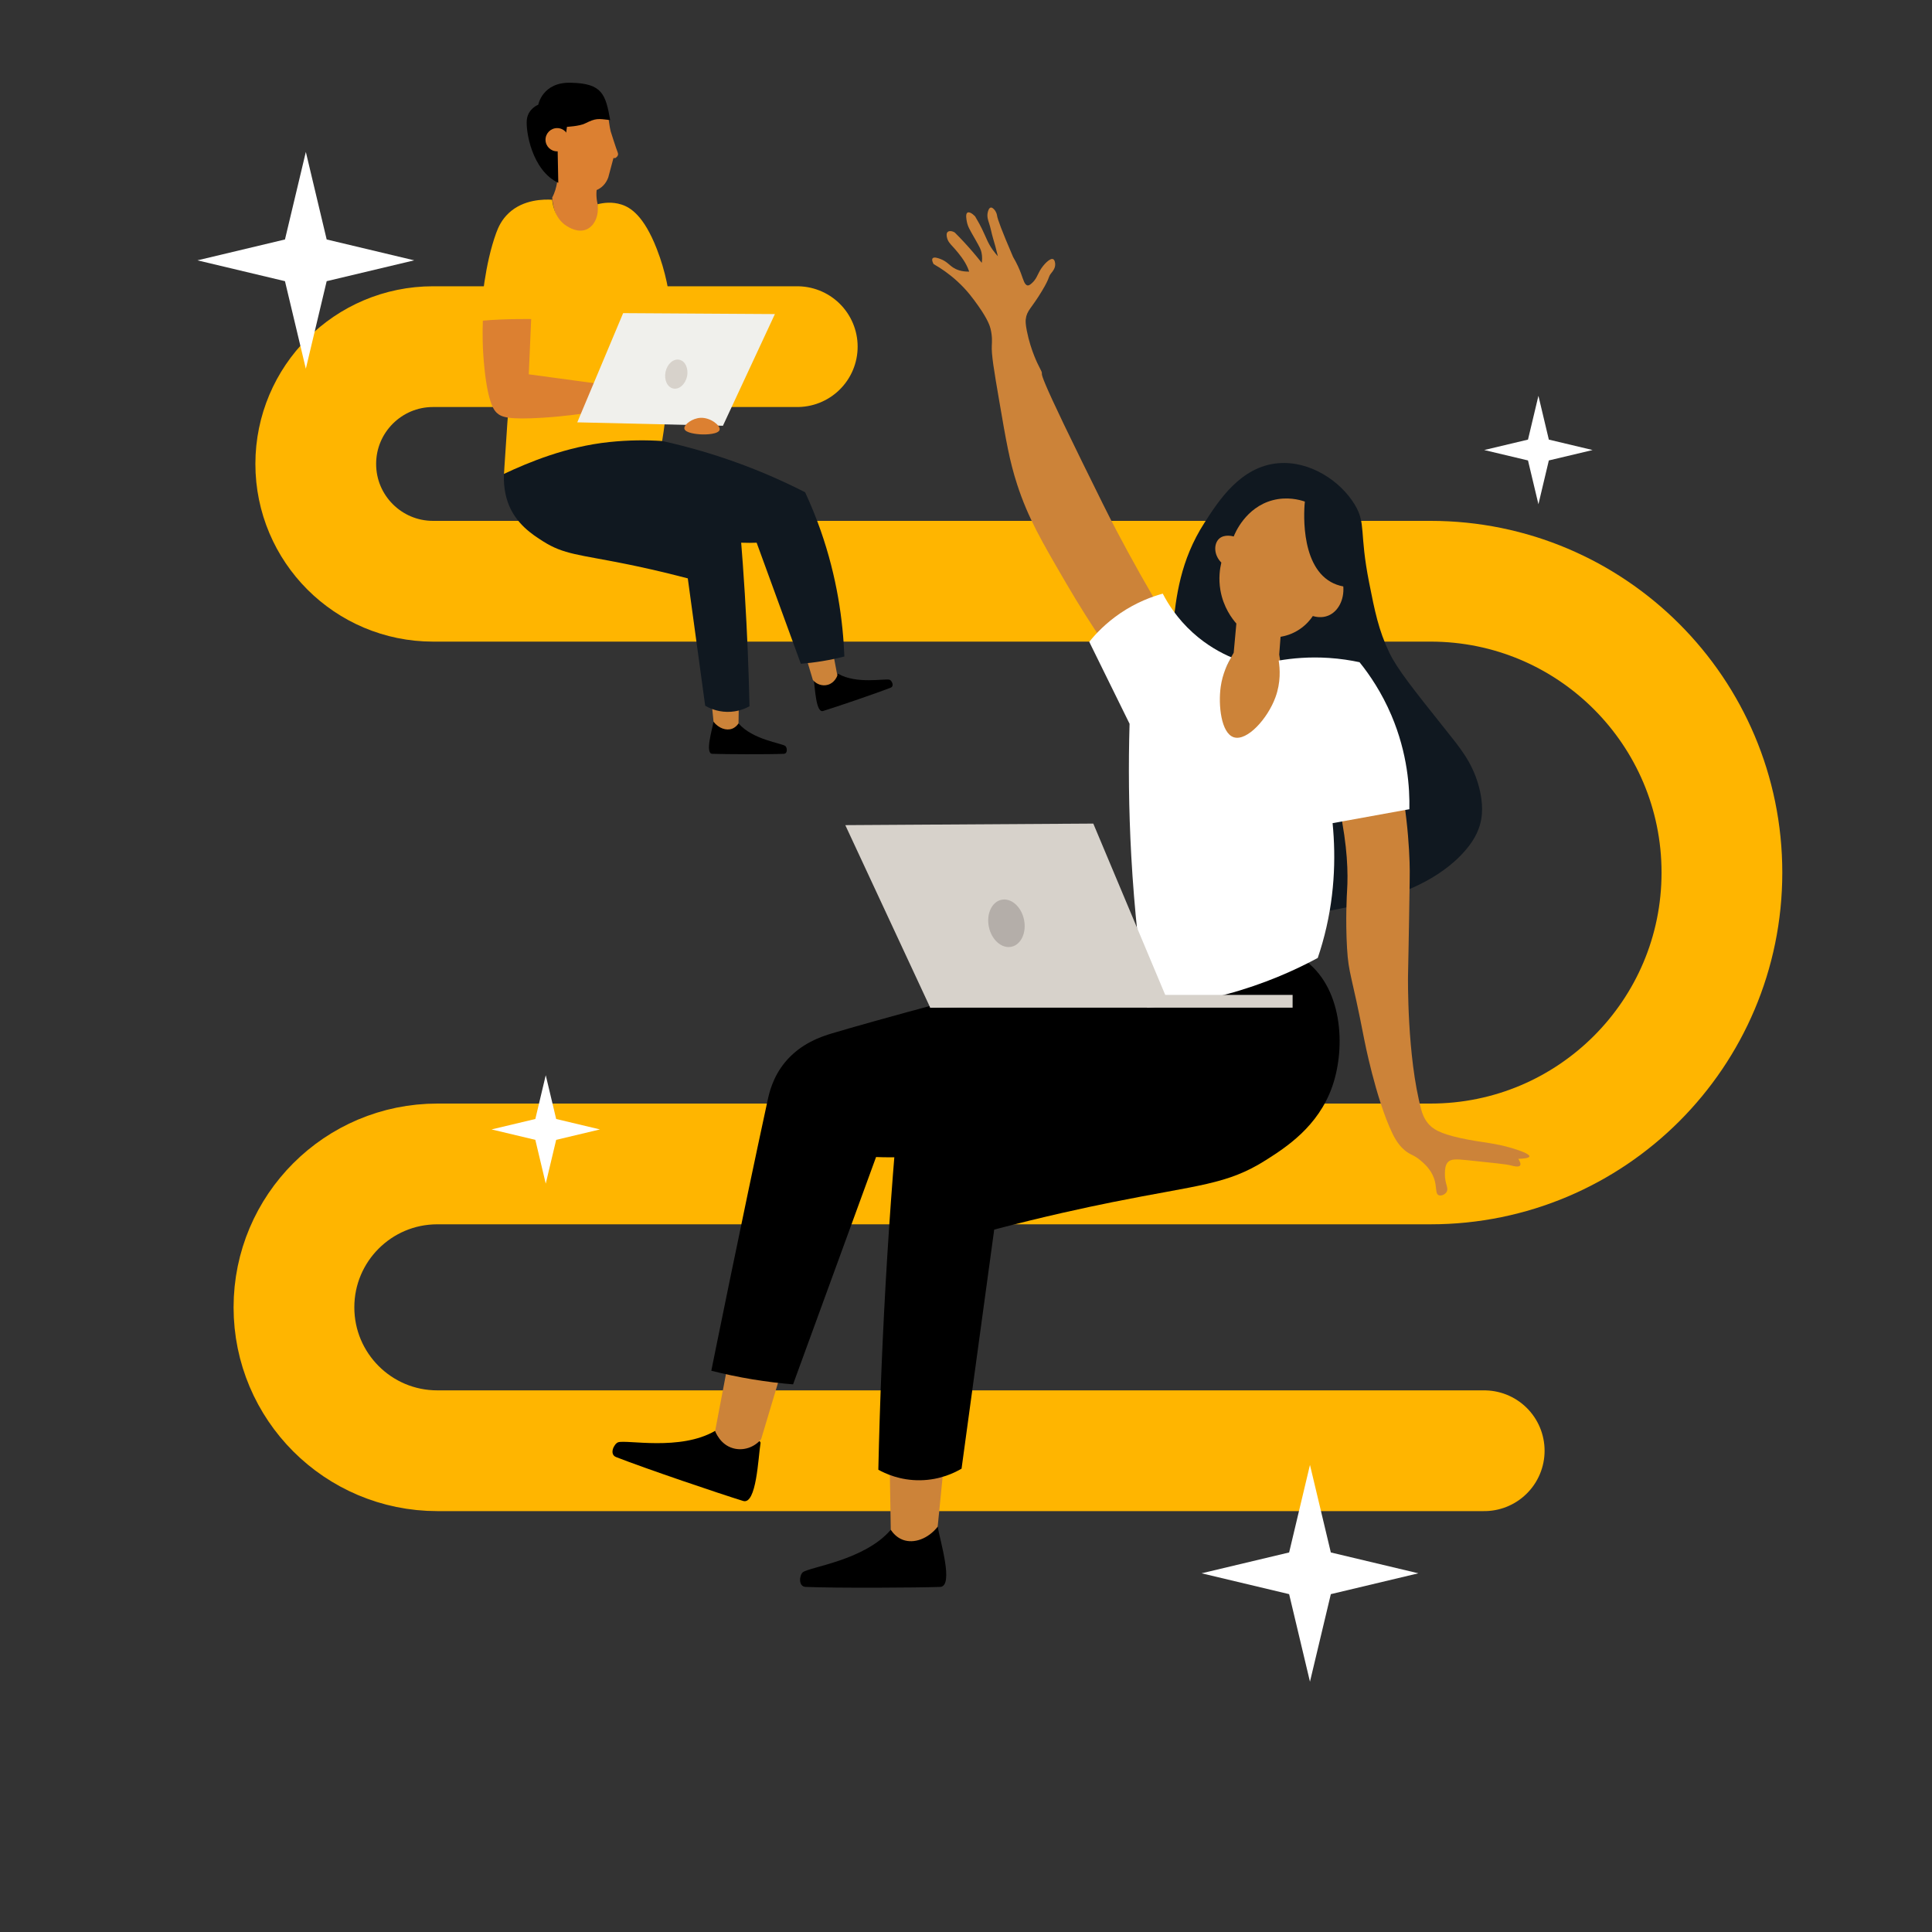 <?xml version="1.0" encoding="UTF-8"?>
<svg id="Layer_1" data-name="Layer 1" xmlns="http://www.w3.org/2000/svg" xmlns:xlink="http://www.w3.org/1999/xlink" viewBox="0 0 800 800">
  <rect x="0" y="0" width="800" height="800" fill="#333333" stroke="none"/>
  <defs>
    <style>
      .cls-1 {
        fill: none;
        stroke: #ffb500;
        stroke-linecap: round;
        stroke-miterlimit: 10;
        stroke-width: 50px;
      }

      .cls-2, .cls-3, .cls-4, .cls-5, .cls-6, .cls-7, .cls-8, .cls-9, .cls-10, .cls-11 {
        stroke-width: 0px;
      }

      .cls-3 {
        fill: #101820;
      }

      .cls-4 {
        fill: #cc8339;
      }

      .cls-5 {
        fill: #dc8031;
      }

      .cls-6 {
        fill: #d7d2cb;
      }

      .cls-7 {
        fill: #b4aea9;
      }

      .cls-8 {
        fill: #fff;
      }

      .cls-9 {
        fill: #ffb500;
      }

      .cls-10 {
        fill: #f0f0ec;
      }

      .cls-11 {
        fill-rule: evenodd;
      }
    </style>
    <symbol id="Head_15" data-name="Head 15" viewBox="0 0 31.27 50.94">
      <g>
        <path id="Head" class="cls-5" d="m23.99,14.94C22.99,5.94,3.99,3.94,3.4,11.05c-.41,3.88-.86,5.57-.86,5.57,0,0-1.92,6.09-2.43,7.29s.86,1.88.86,1.88h.61l1.79,6.68c.89,2.34,2.41,3.61,3.97,4.27.59,5.71-2.66,8.54-.32,11.97,3.64,3.42,10.18,2.61,12.58-.44,2.65-3.37,2.94-8.98,2.94-8.98-.9-1.62-1.4-3.54-1.69-5.22,2.14-5.12,4.14-10.12,3.14-19.12Z"/>
        <path class="cls-11" d="m20.47,34.26c9.02-4.24,11.2-17.78,10.75-21.61s-3.91-5.11-3.91-5.11c0,0-1.41-7.84-11.23-7.52C5.36.24,4.26,4.05,2.7,12.79c4.28-.49,4.77-.72,8.67,1.19,1.86.91,6.12,1.13,6.12,1.13l.95,6.89,2.24.96-.22,11.3Z"/>
        <circle class="cls-5" cx="20.85" cy="19.52" r="3.98"/>
      </g>
    </symbol>
  </defs>
  <path class="cls-1" d="m614.58,600.72H181.1c-32.8,0-59.38-26.59-59.38-59.38h0c0-32.8,26.59-59.38,59.38-59.38h411.27c66.63,0,120.64-54.01,120.64-120.64h0c0-66.63-54.01-120.64-120.64-120.64H179.32c-26.82,0-48.57-21.75-48.57-48.57h0c0-26.82,21.75-48.57,48.57-48.57h150.81"/>
  <g>
    <g>
      <g>
        <path class="cls-2" d="m368.86,633.44c-10.87,12.71-33.54,15.35-36.43,17.6-1.38,1.07-2.04,5.94,1.21,6.07,13.14.53,45.73.34,55.64,0,5.79-.2.01-19.04-1-24.93-.12-.68-.99-.9-1.42-.36-.84,1.06-11.72,8.65-18,1.61Z"/>
        <path class="cls-2" d="m296.14,592.47c-14.42,8.46-36.71,3.57-40.18,4.75-1.65.56-3.87,4.95-.83,6.13,12.25,4.79,43.11,15.25,52.59,18.16,5.54,1.7,6.23-17.99,7.19-23.89.11-.68-.64-1.17-1.23-.8-1.14.72-13.91,4.35-17.54-4.35Z"/>
      </g>
      <path class="cls-3" d="m485.65,260.03c1.34-12.98,3.06-27.92,13.05-43.5,5.88-9.17,15.04-23.46,30.68-24.73,13.1-1.06,25.72,7.41,31.6,17.17,4.78,7.94,1.78,11.22,5.95,32.28,2.31,11.66,3.9,19.7,8.34,28.95,3.26,6.8,9.86,15.08,23.07,31.65,6.19,7.77,10.98,13.43,13.74,22.82,2.52,8.57,1.48,13.92.98,15.95-.83,3.4-2.71,7.94-8.1,13.5-11.82,12.18-28.73,17.07-36.07,18.89-18.86,4.69-42.49,10.57-56.93-1.96-4.96-4.3-7.09-9.27-11.04-22.33-12.14-40.18-18.22-60.27-15.27-88.7Z"/>
      <path class="cls-4" d="m511.95,258.2c-.37,4.03-.73,8.05-1.1,12.08-1.38,2.38-3.29,5.93-5.12,10.43-3.55,8.71-5.81,14.26-3.48,19.58,1.28,2.92,4.18,6.33,8.05,6.95,6.87,1.11,12.71-7.21,14.46-9.7,7.09-10.1,5.73-21.97,4.94-26.53.18-2.44.37-4.88.55-7.32,1.73-.29,4.74-1.01,7.87-3.11,2.82-1.89,4.55-4.08,5.49-5.49,1.23.36,3.78.9,6.4-.18,4.07-1.67,6.66-6.53,6.22-12.08-2.04-.38-3.73-1.05-5.12-1.83-13.32-7.48-10.98-31.64-10.8-33.31-2.32-.79-7.41-2.13-13.36-.55-11.2,2.98-15.59,13.7-16.1,15.01-.18-.06-3.82-1.13-6.04.92-2.23,2.06-2.32,6.65.92,9.88-.59,2.46-1.24,6.58-.37,11.53,1.23,6.99,4.8,11.67,6.59,13.72Z"/>
      <path class="cls-4" d="m368.38,604.92c.16,9.51.31,19.01.47,28.52.85,1.29,2.44,3.21,4.99,4.16,4.59,1.71,10.45-.4,14.43-5.41,1.09-10.97,2.18-21.93,3.27-32.9-7.72,1.88-15.44,3.76-23.16,5.63Z"/>
      <path class="cls-4" d="m456.01,264.71c-3.71-5.52-8.82-13.4-14.49-23.12-10.35-17.75-15.85-27.18-20.35-41.01-3.13-9.62-4.56-17.93-7.4-34.53-2.21-12.89-3.31-19.34-3.08-23.17.06-1.05.26-3.6-.54-6.79-.24-.94-1-3.69-5.03-9.38-2.18-3.08-4.65-6.52-8.83-10.33-3.27-2.98-6.6-5.27-9.7-7.03-.12-.22-.96-1.72-.41-2.39.58-.7,2.33-.05,3.15.25,2.71,1,3.59,2.45,5.39,3.61,1.28.82,3.34,1.71,6.61,1.65-.29-.84-.83-2.24-1.77-3.83-1.63-2.75-4.16-5.56-4.91-6.38-1.16-1.26-2.22-2.29-2.55-4.03-.1-.52-.31-1.59.29-2.16.59-.56,1.78-.5,2.95.2,2.48,2.47,5.02,5.18,7.56,8.15,1.28,1.49,2.49,2.97,3.63,4.42.15-.99.26-2.49-.1-4.22-.26-1.27-.67-2.11-2.65-5.6-2.27-3.99-3.03-5.14-3.44-7.27-.18-.95-.62-3.23.29-3.73.67-.37,1.93.31,3.14,1.57,1.32,2.18,2.26,4,2.85,5.21,1.8,3.68,2.37,5.76,4.42,8.64.86,1.21,1.66,2.11,2.16,2.65-.74-3.09-1.45-5.57-1.96-7.27-.66-2.18-1.02-4.45-1.75-6.61-.34-1.01-.91-2.59-.45-4.41.1-.4.43-1.71,1.21-1.85.63-.11,1.24.6,1.51.9.91,1.05,1.09,2.29,1.11,2.46.22,1.49,1.89,6.08,6.62,17.07,1.66,2.81,2.68,5.21,3.31,6.92.94,2.55,1.46,4.72,2.71,4.89.34.04.8-.06,1.73-.9,1.93-1.74,2.28-3.37,3.38-5.26,1.51-2.59,4.15-5.23,5.41-4.74.81.32.89,1.85.9,2.03.09,1.7-1.03,3.02-1.5,3.61-1.72,2.14-.31,1.42-3.91,7.44-4.43,7.42-6.34,8.11-6.77,11.8-.09.78-.14,1.89.46,4.92,1.63,8.21,4.8,14.22,4.92,14.45,4.4,8.35-6.04-9.09,17.83,39.45,7.29,14.82,10.93,22.23,14.37,28.75,5.86,11.12,13.02,24.04,21.61,38.23-9.32,2.24-18.63,4.49-27.95,6.73Z"/>
      <path class="cls-4" d="m296.14,592.47c1.89-9.97,3.79-19.94,5.68-29.91,7.51.9,15.02,1.81,22.53,2.71-3.06,10.22-6.12,20.45-9.18,30.67-2.89,3.46-7.46,4.93-11.62,3.75-5.41-1.54-7.26-6.76-7.42-7.22Z"/>
      <path class="cls-2" d="m474.77,393.16c-66.2,16.69-114.68,30.05-130.26,34.74-4.06,1.22-12.89,4-19.45,11.96-5.04,6.12-6.53,12.64-7.18,15.65-10.61,48.93-23.34,112.08-23.34,112.08,5.25,1.33,10.99,2.57,17.18,3.59,5.91.97,11.49,1.63,16.67,2.05,11.46-31.38,22.91-62.75,34.37-94.13,13.68.54,34.79-.47,58.22-9.49,44.01-16.94,66.68-50.75,74.25-63.31-6.82-4.38-13.64-8.76-20.46-13.14Z"/>
      <path class="cls-2" d="m475,417.25c-24.86,11.41-50.95,24.89-77.72,40.87-9.19,5.48-18.05,11.01-26.6,16.57-1.26,15.22-2.38,30.69-3.34,46.4-1.84,29.96-3.02,59.14-3.64,87.49,2.72,1.51,8.98,4.51,17.45,4.36,8.28-.14,14.33-3.22,17.01-4.8,4.51-33,9.01-66,13.52-99,20.87-5.48,37.82-9.12,48.85-11.34,35.77-7.21,47.53-7.18,63.68-17.45,8.05-5.12,21.66-13.77,27.48-30.53,5.7-16.45,4.22-41.62-12.21-52.77-17.36-11.78-47.9-5.51-64.46,20.19Z"/>
      <path class="cls-4" d="m554.69,334.84c3.31,15.8,3.56,26.7,3.11,33.91-.09,1.41-.71,12.06-.02,23.87.64,10.9,1.89,10.65,7.13,37.84,0,0,4.68,24.25,11.59,38.73,1.88,3.95,3.71,5.86,5.02,6.99,2.58,2.22,3.66,1.81,6.53,4.2,1.48,1.24,4.36,3.64,5.74,7.52,1.3,3.68.42,6.33,1.93,6.99.98.43,2.52-.19,3.21-1.22,1.14-1.7-.72-3.42-.63-7.63.04-1.63.08-3.56,1.25-4.82,1.19-1.27,3.05-1.33,7.96-.82,10.82,1.12,16.23,1.69,17.96,2.14,1.12.29,3.37.92,3.97.05.45-.64-.18-1.86-.74-2.73,2.03-.07,4.47-.29,4.58-1.01.06-.35-.37-1.19-5.19-2.8-8.82-2.94-14.32-2.8-23.33-4.79-8.75-1.93-11.64-3.84-13.55-6.22-1.73-2.17-2.36-4.36-2.66-5.44-6.02-22.25-5.52-55.43-5.52-55.43.15-9.96.26-10.56.43-22.92.22-16.02.39-19.28.21-24.43-.2-5.88-.74-14.5-2.32-25.05-8.89,1.03-17.77,2.05-26.66,3.08Z"/>
      <path class="cls-8" d="m451.03,265.77c2.72-3.37,6.89-7.79,12.85-11.84,6.74-4.58,13.15-6.89,17.59-8.12,2.14,4.14,5.98,10.34,12.51,16.23,5.91,5.33,11.8,8.4,15.89,10.15-1.53,2.52-3.63,6.7-4.4,12.17-1.06,7.52.14,19.26,5.43,20.93,5.45,1.73,13.97-7.63,17.23-16.54,2.28-6.21,1.88-11.89,1.35-15.22,5.63-.97,12.72-1.63,20.84-1.09,4.69.31,8.93.97,12.64,1.77,4.23,5.25,9.18,12.56,13.19,21.98,6.73,15.82,7.62,30.13,7.44,38.89-10.6,1.92-21.19,3.84-31.79,5.77,1.43,14.66.89,31.67-4.23,49.66-.6,2.11-1.24,4.16-1.92,6.16-9.59,5.17-22.26,10.85-37.72,15.01-12.38,3.33-23.59,4.89-32.93,5.56-2.95-19.11-5.31-40.15-6.57-62.88-1.07-19.46-1.2-37.74-.7-54.66-5.57-11.31-11.13-22.63-16.7-33.94Z"/>
    </g>
    <g>
      <rect class="cls-6" x="385.18" y="411.97" width="150.06" height="5.28" transform="translate(920.42 829.22) rotate(180)"/>
      <path class="cls-6" d="m483.74,414.93c-10.34-24.63-20.69-49.27-31.03-73.9-34.23.21-68.46.43-102.69.64,11.72,25.19,23.45,50.39,35.17,75.58,32.85-.77,65.7-1.55,98.56-2.32Z"/>
      <path class="cls-7" d="m409.48,383.85c1.14,5.37,5.32,9.03,9.33,8.18,4.01-.85,6.34-5.9,5.2-11.27-1.14-5.37-5.32-9.03-9.33-8.18-4.01.85-6.34,5.9-5.2,11.27Z"/>
    </g>
  </g>
  <g>
    <path class="cls-2" d="m305.8,299.53c5.79,6.77,17.86,8.18,19.4,9.38.73.57,1.09,3.16-.65,3.23-7,.28-24.35.18-29.63,0-3.08-.11,0-10.14.53-13.28.06-.36.53-.48.76-.19.45.56,6.24,4.61,9.59.86Z"/>
    <path class="cls-2" d="m346.98,278.94c7.68,4.51,19.55,1.9,21.4,2.53.88.3,2.06,2.64.44,3.27-6.52,2.55-22.96,8.12-28.01,9.67-2.95.91-3.32-9.58-3.83-12.72-.06-.36.34-.63.65-.43.61.39,7.41,2.32,9.34-2.32Z"/>
    <path class="cls-4" d="m306.05,284.34c-.08,5.06-.17,10.13-.25,15.19-.45.69-1.3,1.71-2.66,2.22-2.45.91-5.57-.21-7.68-2.88-.58-5.84-1.16-11.68-1.74-17.52,4.11,1,8.22,2,12.33,3Z"/>
    <path class="cls-4" d="m346.73,279.71c-1.01-5.31-2.02-10.62-3.03-15.93-4,.48-8,.96-12,1.44,1.63,5.45,3.26,10.89,4.89,16.34,1.54,1.84,3.97,2.63,6.19,2,2.88-.82,3.87-3.6,3.95-3.85Z"/>
    <path class="cls-3" d="m253.65,178.96c18.02,2.45,39.12,7.25,61.53,16.49,6.46,2.66,12.53,5.49,18.2,8.38,2.25,4.85,4.42,10.09,6.4,15.72,6.85,19.52,9.29,37.58,9.86,52.3-2.8.71-5.85,1.37-9.15,1.91-3.15.52-6.12.87-8.88,1.09-6.1-16.71-12.2-33.42-18.3-50.13-7.28.29-18.53-.25-31.01-5.05-23.44-9.02-35.79-27.6-39.81-34.29,3.63-2.33,7.54-4.09,11.17-6.42Z"/>
    <path class="cls-3" d="m251.07,190.56c13.24,6.08,27.13,13.26,41.39,21.76,4.89,2.92,9.61,5.87,14.17,8.83.67,8.11,1.26,16.35,1.78,24.71.98,15.95,1.61,31.49,1.94,46.59-1.45.8-4.78,2.4-9.29,2.32-4.41-.08-7.63-1.71-9.06-2.55-2.4-17.58-4.8-35.15-7.2-52.73-11.12-2.92-20.14-4.86-26.01-6.04-19.05-3.84-25.31-3.83-33.91-9.29-4.29-2.72-11.54-7.33-14.63-16.26-3.04-8.76-2.25-22.17,6.5-28.1,9.25-6.27,25.51-2.94,34.33,10.75Z"/>
    <use width="31.27" height="50.94" transform="translate(255.93 34.24) rotate(-180) scale(1.21 -1.21)" xlink:href="#Head_15"/>
    <path class="cls-9" d="m210.66,88.23c6.09-5.7,14.48-5.73,18-5.53.06.92.63,7.56,6.04,10.91,1.02.63,4.67,2.9,8.17,1.38,3.27-1.42,5.26-5.66,4.54-10.41,2.42-.62,6.03-1.12,9.87.1,3.75,1.19,9.27,4.53,14.68,18.38,3.77,9.66,5.2,18.41,5.76,24.55.01.16.26,2.95.35,5.97.46,16.27-2.46,40.68-3.89,49.03-6.46-.42-13.85-.42-21.95.44-17.76,1.86-33.44,8.43-43.55,13.18.47-7.31.93-13.71,1.4-21.03.92-16.73,8.51-33.61,9-42l-20.18-.29c.47-7.37,1.87-23.54,6.56-36.44.89-2.44,2.26-5.49,5.2-8.23Z"/>
    <path class="cls-5" d="m199.94,132.77c-.19,4.84-.21,11.37.66,19.74,1.57,15.18,4.29,17.72,5.23,18.55,1.76,1.56,4.49,2.84,19.05,1.9,8.7-.56,16.11-1.57,21.87-2.53.61-3.81,1.21-7.61,1.82-11.42-9.87-1.34-19.75-2.68-29.62-4.01.37-9.07.63-13.82,1-22.89,0,0-10.85-.17-20.01.67Z"/>
    <g>
      <g>
        <path class="cls-10" d="m239.04,174.88c6.33-15.07,12.66-30.15,18.99-45.22,20.95.13,41.89.26,62.84.39-7.17,15.42-14.35,30.83-21.52,46.25-20.1-.47-40.21-.95-60.31-1.42Z"/>
        <path class="cls-6" d="m284.48,155.86c-.7,3.29-3.25,5.53-5.71,5.01-2.46-.52-3.88-3.61-3.18-6.9.7-3.29,3.25-5.53,5.71-5.01,2.46.52,3.88,3.61,3.18,6.9Z"/>
      </g>
      <path class="cls-5" d="m298,177.86c.24-1.76-3.84-5.03-7.89-4.85-3.43.15-6.92,2.78-6.74,4.42.22,1.94,5.56,2.35,6.42,2.41,2.8.21,7.95-.11,8.2-1.98Z"/>
    </g>
  </g>
  <polygon class="cls-8" points="551.07 660.1 542.43 696.35 533.8 660.1 497.55 651.47 533.8 642.84 542.43 606.59 551.07 642.84 587.32 651.47 551.07 660.1"/>
  <polygon class="cls-8" points="135.27 116.43 126.64 152.68 118 116.43 81.75 107.8 118 99.16 126.64 62.91 135.27 99.16 171.52 107.8 135.27 116.43"/>
  <polygon class="cls-8" points="641.34 190.66 637.03 208.79 632.71 190.66 614.58 186.35 632.71 182.03 637.03 163.9 641.34 182.03 659.47 186.35 641.34 190.66"/>
  <polygon class="cls-8" points="230.3 471.99 225.98 490.11 221.67 471.99 203.54 467.67 221.67 463.35 225.98 445.23 230.3 463.35 248.43 467.67 230.3 471.99"/>
</svg>